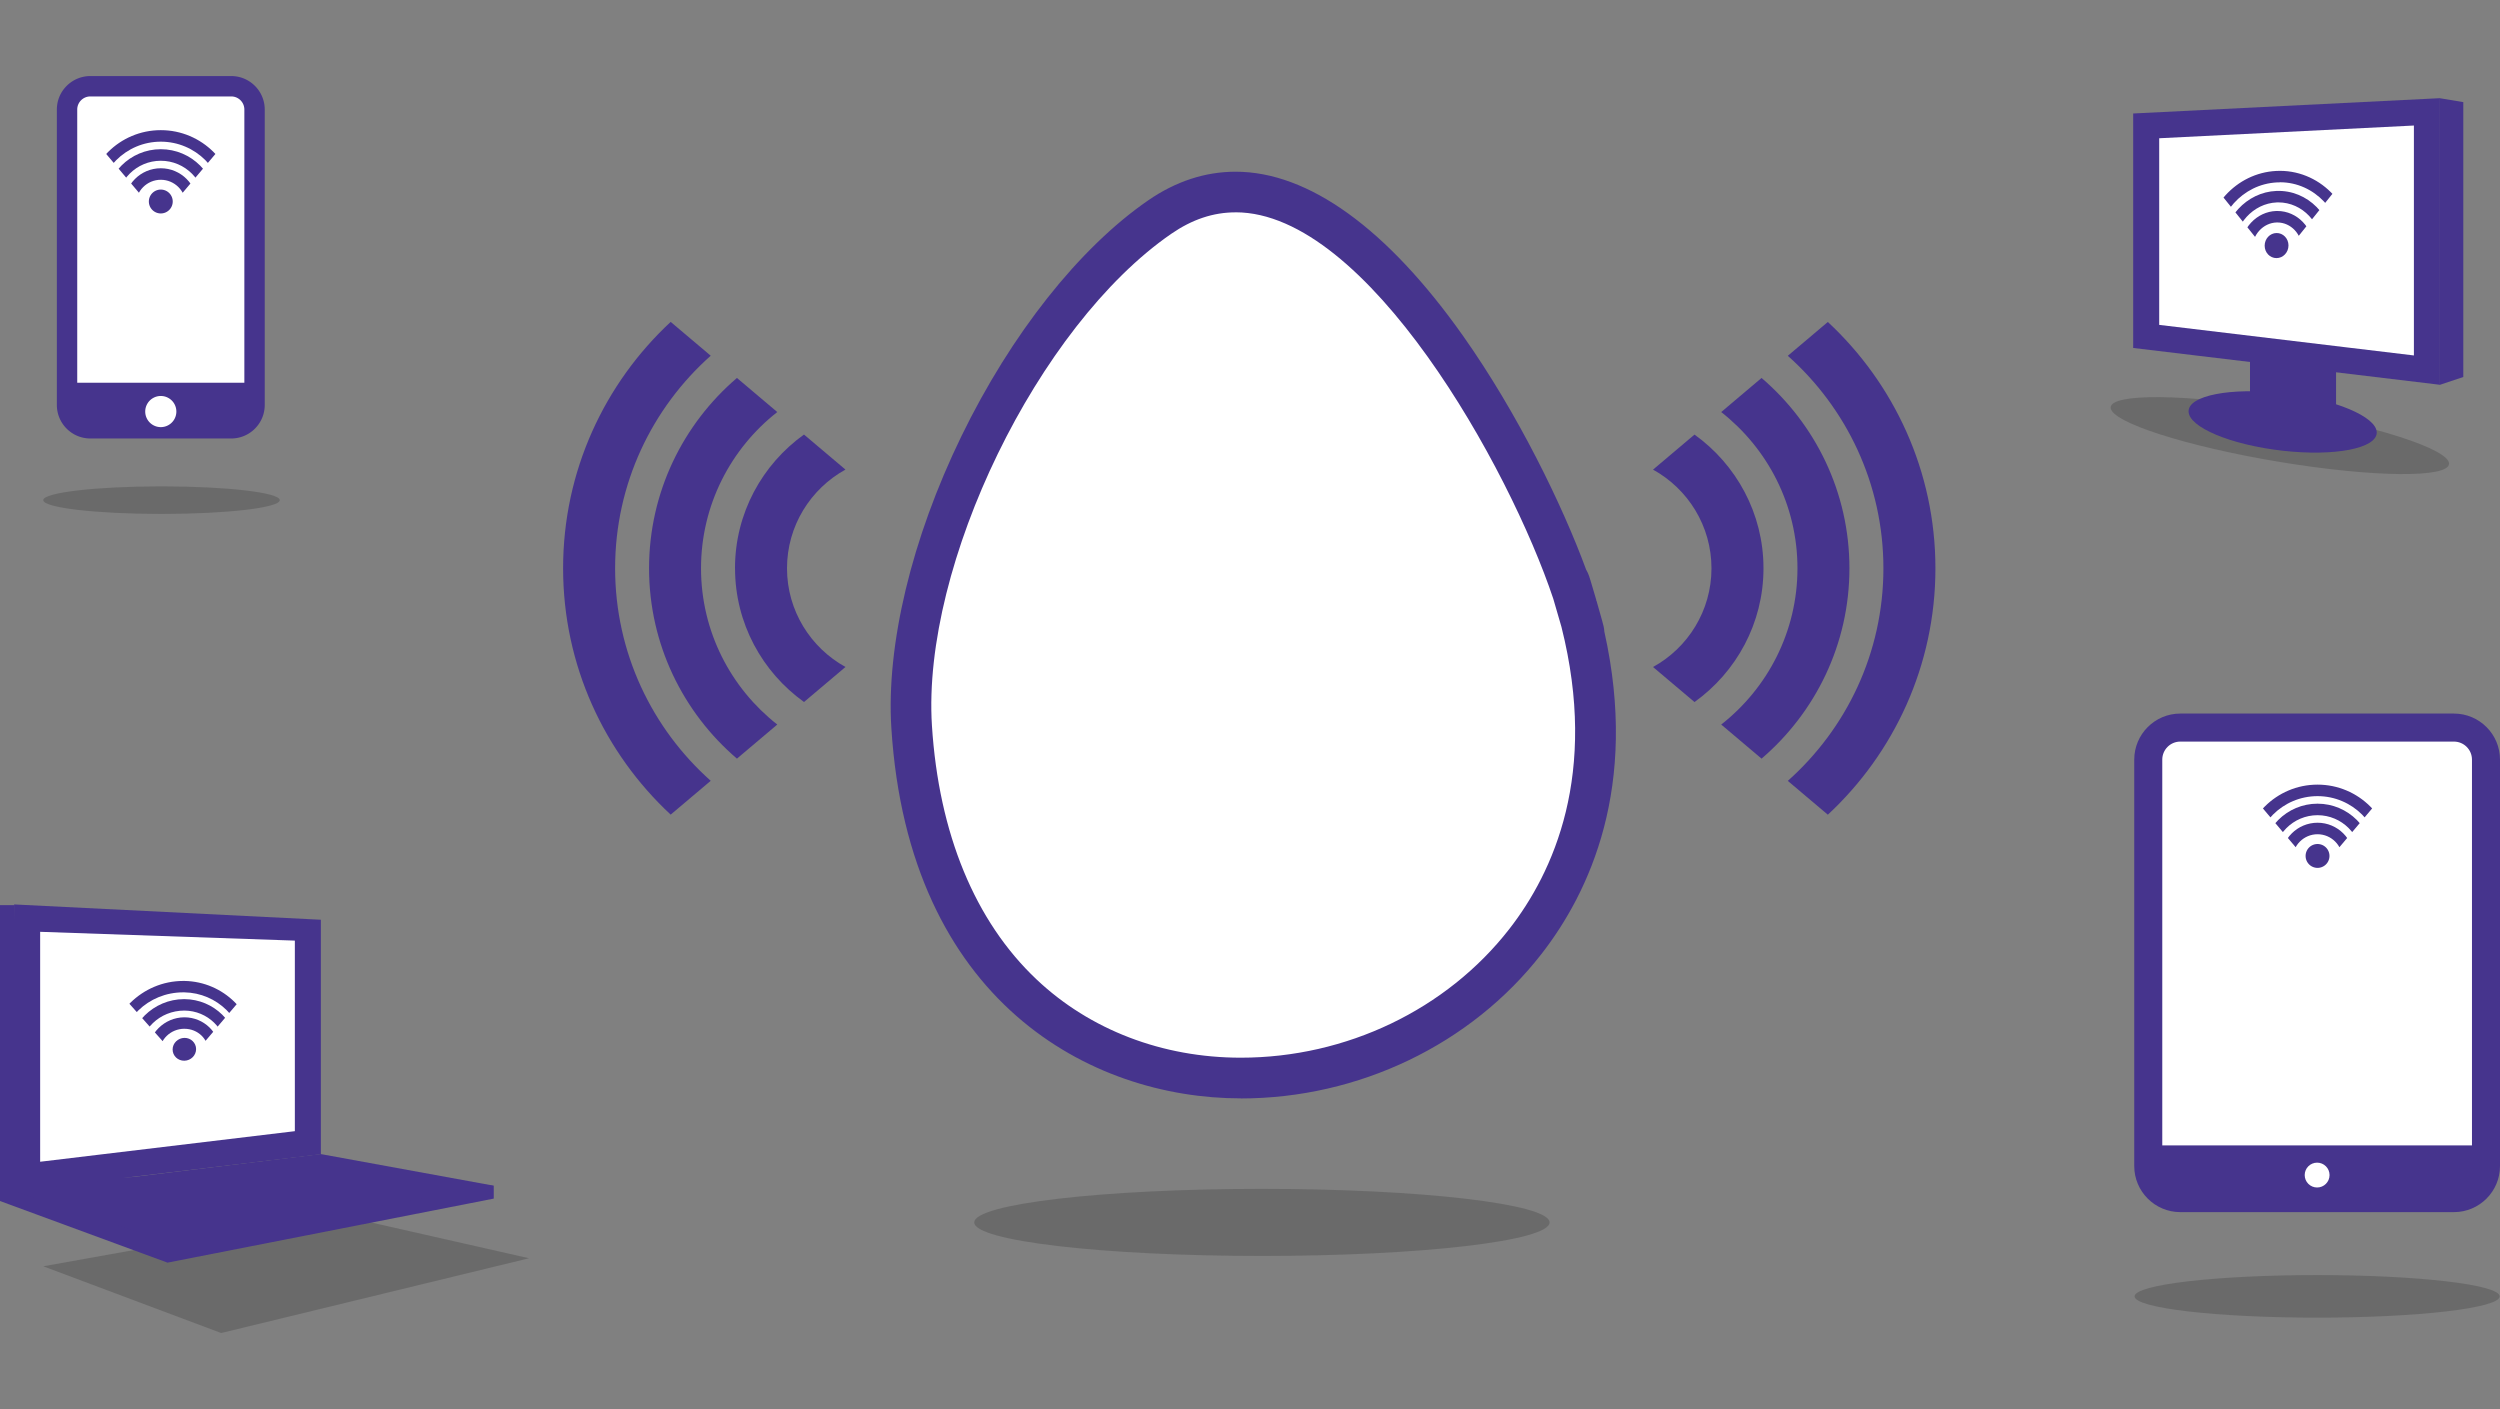 <svg xmlns="http://www.w3.org/2000/svg" width="660" height="372"><rect width="100%" height="100%" fill="#808080" stroke="none"/><defs><style>.uuid-9c6f808b-cc4f-4201-ba26-6d07d57b7284{fill:none}.uuid-627b36e4-76e4-4f5f-82ef-f958c1b91d9b{fill:#fff}.uuid-79c887e2-1edd-4285-b6e9-0204b8464efc{fill:#46348d}.uuid-978b1ed3-cbd1-478a-8e0c-ee8c04b0344f{fill:#161615;mix-blend-mode:multiply;opacity:.2}</style><clipPath id="uuid-46e813d1-8837-4519-9d64-afbd0cec66cd"><path class="uuid-9c6f808b-cc4f-4201-ba26-6d07d57b7284" d="M589.87 204.5l21.96 26 21.95-26h-43.91z"/></clipPath><clipPath id="uuid-cc71f246-26ee-46c2-b1c6-c0eb5979befd"><path class="uuid-9c6f808b-cc4f-4201-ba26-6d07d57b7284" d="M580.14 43.59l20.85 26 23.06-28.76-43.91 2.76z"/></clipPath><clipPath id="uuid-0cf65d5f-b80a-4144-a980-32b902c9b22e"><path class="uuid-9c6f808b-cc4f-4201-ba26-6d07d57b7284" d="M20.5 31.72l21.95 26 21.96-26H20.5z"/></clipPath><clipPath id="uuid-3aba100a-63b9-437b-8b8b-ee2b4f37b773"><path class="uuid-9c6f808b-cc4f-4201-ba26-6d07d57b7284" d="M26.1 255.92l22.59 25.42 20.65-24.3-43.24-1.12z"/></clipPath></defs><g style="isolation:isolate"><g id="uuid-8f41ef06-9cb7-4930-bb81-a304a9dfd482"><path class="uuid-627b36e4-76e4-4f5f-82ef-f958c1b91d9b" d="M567 87.78l73.31 8.8V30.4L567 34.06v53.72zM577.15 191.2h69.15c6.42 0 11.64 5.22 11.64 11.64v102.71c0 6.42-5.21 11.64-11.64 11.64h-69.15c-6.42 0-11.64-5.22-11.64-11.64V202.84c0-6.42 5.22-11.64 11.64-11.64zM8.12 243.76v65.17l72.2-8.66v-54.02l-72.2-2.49zM24.63 22.09h35.64c4.67 0 8.47 3.79 8.47 8.47v74.72c0 4.67-3.79 8.47-8.47 8.47H24.64c-4.67 0-8.47-3.79-8.47-8.47V30.56c0-4.67 3.79-8.47 8.47-8.47z"/><path class="uuid-978b1ed3-cbd1-478a-8e0c-ee8c04b0344f" d="M409.09 322.72c0 4.89-34.01 8.85-75.95 8.85s-75.94-3.96-75.94-8.85 34.01-8.86 75.94-8.86 75.95 3.97 75.95 8.86zM646.55 122.4c0 3.84-20 3.64-44.67-.44-24.67-4.09-44.67-10.51-44.67-14.36s20.01-3.64 44.67.45c24.67 4.09 44.67 10.51 44.67 14.35z"/><path class="uuid-627b36e4-76e4-4f5f-82ef-f958c1b91d9b" d="M416.31 160.07c38.66 135.78-166.18 180.61-175.64 31.83-2.8-44.2 28.87-109.32 65.47-134.58 48.5-33.48 100.19 68.97 110.17 102.75 6.6 23.19-6.89-23.31 0 0z"/><path class="uuid-79c887e2-1edd-4285-b6e9-0204b8464efc" d="M327.56 289.97c-39.69 0-87.66-25.59-92.24-97.73-1.39-21.97 5.35-50.06 18.49-77.08 13.14-27.01 31.11-49.71 49.29-62.25 7.29-5.03 15.06-7.58 23.1-7.58 19.25 0 40.01 14.99 60.04 43.33 14.4 20.37 26.27 44.76 32.49 61.71.33.54.58 1.13.79 1.7s0 .01 0 .01c.15.42.28.84.39 1.22.32 1.07.82 2.75 1.55 5.23l-.09.03s.01.05.02.07l.09-.02s.01.04.02.06c.69 2.42 1.16 4.07 1.45 5.13.29 1.03.56 1.99.6 2.95 9.11 40.86-3.88 68.77-16.64 85.15-18.57 23.85-48.22 38.08-79.32 38.09h-.02zm-1.37-233.91c-5.9 0-11.46 1.86-17 5.68-35.16 24.26-65.86 87.35-63.16 129.82 1.81 28.48 11.36 51.66 27.63 67.02 14.09 13.32 33.24 20.65 53.9 20.65h.02c27.82 0 54.31-12.69 70.86-33.95 11.68-15 23.54-41 13.79-79.75-.63-2.15-1.5-5.15-2.16-7.44-11.53-34.54-49.08-102.04-83.87-102.04zM510.95 150.03c0-25.66-10.95-48.8-28.4-65.03l-10.57 8.93c15.47 13.77 25.24 33.81 25.24 56.11s-9.77 42.34-25.24 56.11l10.57 8.93c17.45-16.23 28.4-39.37 28.4-65.03z"/><path class="uuid-79c887e2-1edd-4285-b6e9-0204b8464efc" d="M488.25 150.03c0-20.09-9.02-38.11-23.2-50.25l-10.65 9c12.24 9.61 20.13 24.52 20.13 41.25s-7.89 31.65-20.13 41.25l10.65 9c14.18-12.14 23.2-30.16 23.2-50.25z"/><path class="uuid-79c887e2-1edd-4285-b6e9-0204b8464efc" d="M465.56 150.03c0-14.54-7.21-27.41-18.21-35.3l-10.95 9.25c9.19 5.07 15.43 14.84 15.43 26.06s-6.24 20.99-15.43 26.05l10.95 9.25c11-7.89 18.21-20.76 18.21-35.3zM148.66 150.03c0 25.66 10.95 48.8 28.4 65.03l10.57-8.93c-15.47-13.77-25.24-33.81-25.24-56.11s9.77-42.34 25.24-56.11l-10.57-8.93c-17.45 16.23-28.4 39.37-28.4 65.03z"/><path class="uuid-79c887e2-1edd-4285-b6e9-0204b8464efc" d="M171.35 150.03c0 20.09 9.02 38.11 23.2 50.25l10.65-9c-12.24-9.61-20.13-24.52-20.13-41.25s7.89-31.65 20.13-41.25l-10.65-9c-14.19 12.14-23.2 30.16-23.2 50.25z"/><path class="uuid-79c887e2-1edd-4285-b6e9-0204b8464efc" d="M194.05 150.03c0 14.54 7.21 27.41 18.21 35.3l10.95-9.25c-9.19-5.06-15.44-14.84-15.44-26.05s6.24-20.99 15.43-26.06l-10.95-9.25c-11 7.89-18.21 20.76-18.21 35.3z"/><path class="uuid-978b1ed3-cbd1-478a-8e0c-ee8c04b0344f" d="M659.91 342.24c0 3.1-21.58 5.62-48.19 5.62s-48.19-2.52-48.19-5.62 21.58-5.62 48.19-5.62 48.19 2.52 48.19 5.62z"/><path class="uuid-79c887e2-1edd-4285-b6e9-0204b8464efc" d="M647.84 188.38H575.6c-6.71 0-12.16 5.45-12.16 12.16v107.3c0 6.71 5.46 12.16 12.16 12.16h72.24c6.71 0 12.16-5.45 12.16-12.16v-107.3c0-6.71-5.45-12.16-12.16-12.16zM611.72 313.5c-1.81 0-3.28-1.47-3.28-3.28s1.47-3.28 3.28-3.28 3.28 1.47 3.28 3.28-1.47 3.28-3.28 3.28zm40.88-11.12h-81.76V200.54c0-2.62 2.13-4.76 4.76-4.76h72.24c2.62 0 4.76 2.13 4.76 4.76v101.84z"/><g clip-path="url(#uuid-46e813d1-8837-4519-9d64-afbd0cec66cd)"><path class="uuid-79c887e2-1edd-4285-b6e9-0204b8464efc" d="M611.83 246.52c-10.86 0-19.7-8.83-19.7-19.69s8.84-19.69 19.7-19.69 19.7 8.83 19.7 19.69-8.84 19.69-19.7 19.69zm0-36.34c-9.18 0-16.65 7.47-16.65 16.65s7.47 16.65 16.65 16.65 16.65-7.47 16.65-16.65-7.47-16.65-16.65-16.65z"/><path class="uuid-79c887e2-1edd-4285-b6e9-0204b8464efc" d="M611.83 241.5c-8.09 0-14.66-6.58-14.66-14.67s6.58-14.66 14.66-14.66 14.67 6.57 14.67 14.66-6.58 14.67-14.67 14.67zm0-26.29c-6.41 0-11.62 5.21-11.62 11.62s5.21 11.62 11.62 11.62 11.62-5.21 11.62-11.62-5.21-11.62-11.62-11.62z"/><path class="uuid-79c887e2-1edd-4285-b6e9-0204b8464efc" d="M611.83 236.47c-5.31 0-9.63-4.32-9.63-9.64s4.32-9.63 9.63-9.63 9.63 4.32 9.63 9.63-4.32 9.64-9.63 9.64zm0-16.23c-3.63 0-6.59 2.96-6.59 6.59s2.96 6.59 6.59 6.59 6.59-2.96 6.59-6.59-2.96-6.59-6.59-6.59z"/></g><path class="uuid-79c887e2-1edd-4285-b6e9-0204b8464efc" d="M614.98 225.97a3.15 3.15 0 1 1-6.3 0 3.15 3.15 0 0 1 6.3 0zM616.72 112.94L594 109.83V90.26l22.72 3.41v19.27z"/><path class="uuid-79c887e2-1edd-4285-b6e9-0204b8464efc" d="M644.14 101.58l-80.98-9.72v-61.9l80.98-4.04v75.66zm-74.11-15.81l67.24 8.07v-60.7l-67.24 3.36v49.27z"/><path class="uuid-79c887e2-1edd-4285-b6e9-0204b8464efc" d="M650.31 99.53l-6.2 2.07V25.93l6.2 1.03v72.57zM627.46 114.19c0 4.2-11.12 6.35-24.84 4.8-13.72-1.55-24.84-6.21-24.84-10.4s11.12-6.35 24.84-4.8c13.72 1.55 24.84 6.21 24.84 10.41z"/><g clip-path="url(#uuid-cc71f246-26ee-46c2-b1c6-c0eb5979befd)"><path class="uuid-79c887e2-1edd-4285-b6e9-0204b8464efc" d="M601.61 86.35c-.22 0-.45 0-.67-.01-10.58-.37-18.87-9.35-18.87-20.45s8.28-20.21 18.84-20.76c11.2-.57 20.52 8.8 20.52 20.44 0 5.57-2.07 10.8-5.84 14.72-3.75 3.91-8.72 6.06-13.98 6.06zm.31-38.21c-.28 0-.56 0-.85.02-8.95.47-15.96 8.26-15.96 17.72s7 17.1 15.93 17.41h.56c4.43 0 8.61-1.82 11.79-5.13 3.22-3.36 4.99-7.84 4.99-12.62 0-9.61-7.39-17.42-16.47-17.42z"/><path class="uuid-79c887e2-1edd-4285-b6e9-0204b8464efc" d="M601.28 81.06h-.32c-7.84-.19-14.21-7.01-14.21-15.22s6.37-15.12 14.19-15.43c8.26-.35 15.1 6.61 15.1 15.2 0 4.13-1.54 8.01-4.33 10.92-2.79 2.92-6.49 4.53-10.42 4.53zm.23-27.62h-.45c-6.21.25-11.27 5.81-11.27 12.39s5.04 12.04 11.24 12.18h.25c3.09 0 6.01-1.27 8.22-3.59 2.25-2.35 3.48-5.48 3.48-8.82 0-6.71-5.15-12.17-11.48-12.17z"/><path class="uuid-79c887e2-1edd-4285-b6e9-0204b8464efc" d="M601.08 75.78h-.1c-5.21-.06-9.45-4.53-9.45-9.97s4.23-9.96 9.42-10.11h.27c5.26 0 9.54 4.47 9.54 9.97 0 2.69-1 5.23-2.82 7.13-1.83 1.92-4.27 2.98-6.86 2.98zm.14-17.05h-.18c-3.57.1-6.47 3.27-6.47 7.07s2.89 6.9 6.44 6.93l.07 1.52v-1.52c1.75 0 3.4-.73 4.66-2.04 1.28-1.34 1.98-3.13 1.98-5.03 0-3.82-2.92-6.93-6.5-6.93z"/></g><path class="uuid-79c887e2-1edd-4285-b6e9-0204b8464efc" d="M604.16 64.8c0 1.84-1.42 3.34-3.17 3.34-1.73 0-3.12-1.46-3.12-3.28s1.39-3.31 3.12-3.34c1.74-.03 3.17 1.43 3.17 3.28z"/><path class="uuid-978b1ed3-cbd1-478a-8e0c-ee8c04b0344f" d="M73.86 132.04c0 2.01-13.98 3.64-31.22 3.64s-31.22-1.63-31.22-3.64 13.98-3.64 31.22-3.64 31.22 1.63 31.22 3.64z"/><path class="uuid-79c887e2-1edd-4285-b6e9-0204b8464efc" d="M61.05 20.08h-37.2c-4.87 0-8.84 3.96-8.84 8.84v78c0 4.87 3.96 8.84 8.84 8.84h37.2c4.87 0 8.84-3.97 8.84-8.84v-78c0-4.87-3.96-8.84-8.84-8.84zm-18.6 92.68a4.11 4.11 0 1 1 0-8.22 4.11 4.11 0 0 1 0 8.22zm22.06-11.72H20.39V28.92c0-1.91 1.55-3.46 3.46-3.46h37.2c1.91 0 3.46 1.55 3.46 3.46v72.12z"/><g clip-path="url(#uuid-0cf65d5f-b80a-4144-a980-32b902c9b22e)"><path class="uuid-79c887e2-1edd-4285-b6e9-0204b8464efc" d="M42.45 73.75c-10.86 0-19.69-8.84-19.69-19.7s8.83-19.69 19.69-19.69 19.7 8.83 19.7 19.69-8.83 19.7-19.7 19.7zm0-36.35c-9.18 0-16.65 7.47-16.65 16.65S33.27 70.7 42.45 70.7 59.1 63.23 59.1 54.05 51.63 37.4 42.45 37.4z"/><path class="uuid-79c887e2-1edd-4285-b6e9-0204b8464efc" d="M42.45 68.72c-8.09 0-14.66-6.58-14.66-14.67s6.58-14.66 14.66-14.66 14.67 6.58 14.67 14.66-6.58 14.67-14.67 14.67zm0-26.28c-6.41 0-11.62 5.21-11.62 11.62s5.22 11.62 11.62 11.62 11.63-5.21 11.63-11.62-5.22-11.62-11.63-11.62z"/><path class="uuid-79c887e2-1edd-4285-b6e9-0204b8464efc" d="M42.45 63.69c-5.31 0-9.63-4.32-9.63-9.64s4.32-9.63 9.63-9.63 9.63 4.32 9.63 9.63-4.32 9.64-9.63 9.64zm0-16.23c-3.63 0-6.59 2.96-6.59 6.59s2.96 6.59 6.59 6.59 6.59-2.96 6.59-6.59-2.96-6.59-6.59-6.59z"/></g><path class="uuid-79c887e2-1edd-4285-b6e9-0204b8464efc" d="M45.6 53.2a3.15 3.15 0 1 1-6.3 0 3.15 3.15 0 0 1 6.3 0z"/><path class="uuid-978b1ed3-cbd1-478a-8e0c-ee8c04b0344f" d="M139.67 332.18l-81.29 19.74-46.96-17.62 76.84-13.77 51.41 11.65z"/><path class="uuid-79c887e2-1edd-4285-b6e9-0204b8464efc" d="M3.8 238.96H0v78.11l44.22 16.27 86.13-16.91v-3.41L6.58 310.23 3.8 238.96z"/><path class="uuid-9c6f808b-cc4f-4201-ba26-6d07d57b7284" d="M81.27 301.68l-74.11 8.89v-68.19l74.11 3.7v55.6z"/><path class="uuid-79c887e2-1edd-4285-b6e9-0204b8464efc" d="M3.73 314.44v-75.67l80.98 4.04v61.91l-80.98 9.72zM10.6 246v60.7l67.24-8.07v-50.31L10.6 246z"/><path class="uuid-79c887e2-1edd-4285-b6e9-0204b8464efc" d="M130.35 313.02l-84.89 15.26L3.8 314.53l80.87-9.86 45.68 8.35z"/><g clip-path="url(#uuid-3aba100a-63b9-437b-8b8b-ee2b4f37b773)"><path class="uuid-79c887e2-1edd-4285-b6e9-0204b8464efc" d="M47.67 296.73c-10.5 0-19.04-8.32-19.04-18.55s8.85-19.21 19.73-19.21h.36c10.31.18 18.7 8.5 18.7 18.55s-8.19 18.62-18.65 19.18c-.37.02-.74.03-1.1.03zm.69-34.75c-9.21 0-16.71 7.26-16.71 16.19s7.19 15.54 16.02 15.54c.31 0 .62-.01.94-.03 8.71-.47 15.79-7.73 15.79-16.17s-7.06-15.38-15.74-15.53h-.3z"/><path class="uuid-79c887e2-1edd-4285-b6e9-0204b8464efc" d="M48.09 291.91c-7.82 0-14.18-6.2-14.18-13.83s6.59-14.31 14.68-14.31h.12c7.76.06 14.08 6.26 14.08 13.83s-6.29 13.95-14.02 14.29c-.23 0-.45.01-.67.01zm.59-25.12c-6.52 0-11.75 5.06-11.75 11.29s5.01 10.81 11.16 10.81c.18 0 .36 0 .54-.01 6.14-.27 11.14-5.33 11.14-11.28s-4.97-10.76-11.08-10.81z"/><path class="uuid-79c887e2-1edd-4285-b6e9-0204b8464efc" d="M48.4 287.1c-5.14 0-9.33-4.09-9.33-9.12s4.31-9.4 9.61-9.41c5.17 0 9.35 4.09 9.35 9.11s-4.17 9.23-9.3 9.4h-.34zm.31-15.51c-3.66 0-6.62 2.87-6.62 6.39s2.77 6.1 6.31 6.1h.24c3.52-.13 6.39-2.99 6.39-6.39s-2.83-6.09-6.31-6.09z"/></g><path class="uuid-79c887e2-1edd-4285-b6e9-0204b8464efc" d="M51.77 276.96c0 1.65-1.37 3.03-3.08 3.07-1.72.04-3.12-1.29-3.12-2.96s1.4-3.04 3.12-3.07c1.7-.02 3.08 1.31 3.08 2.96z"/></g></g></svg>